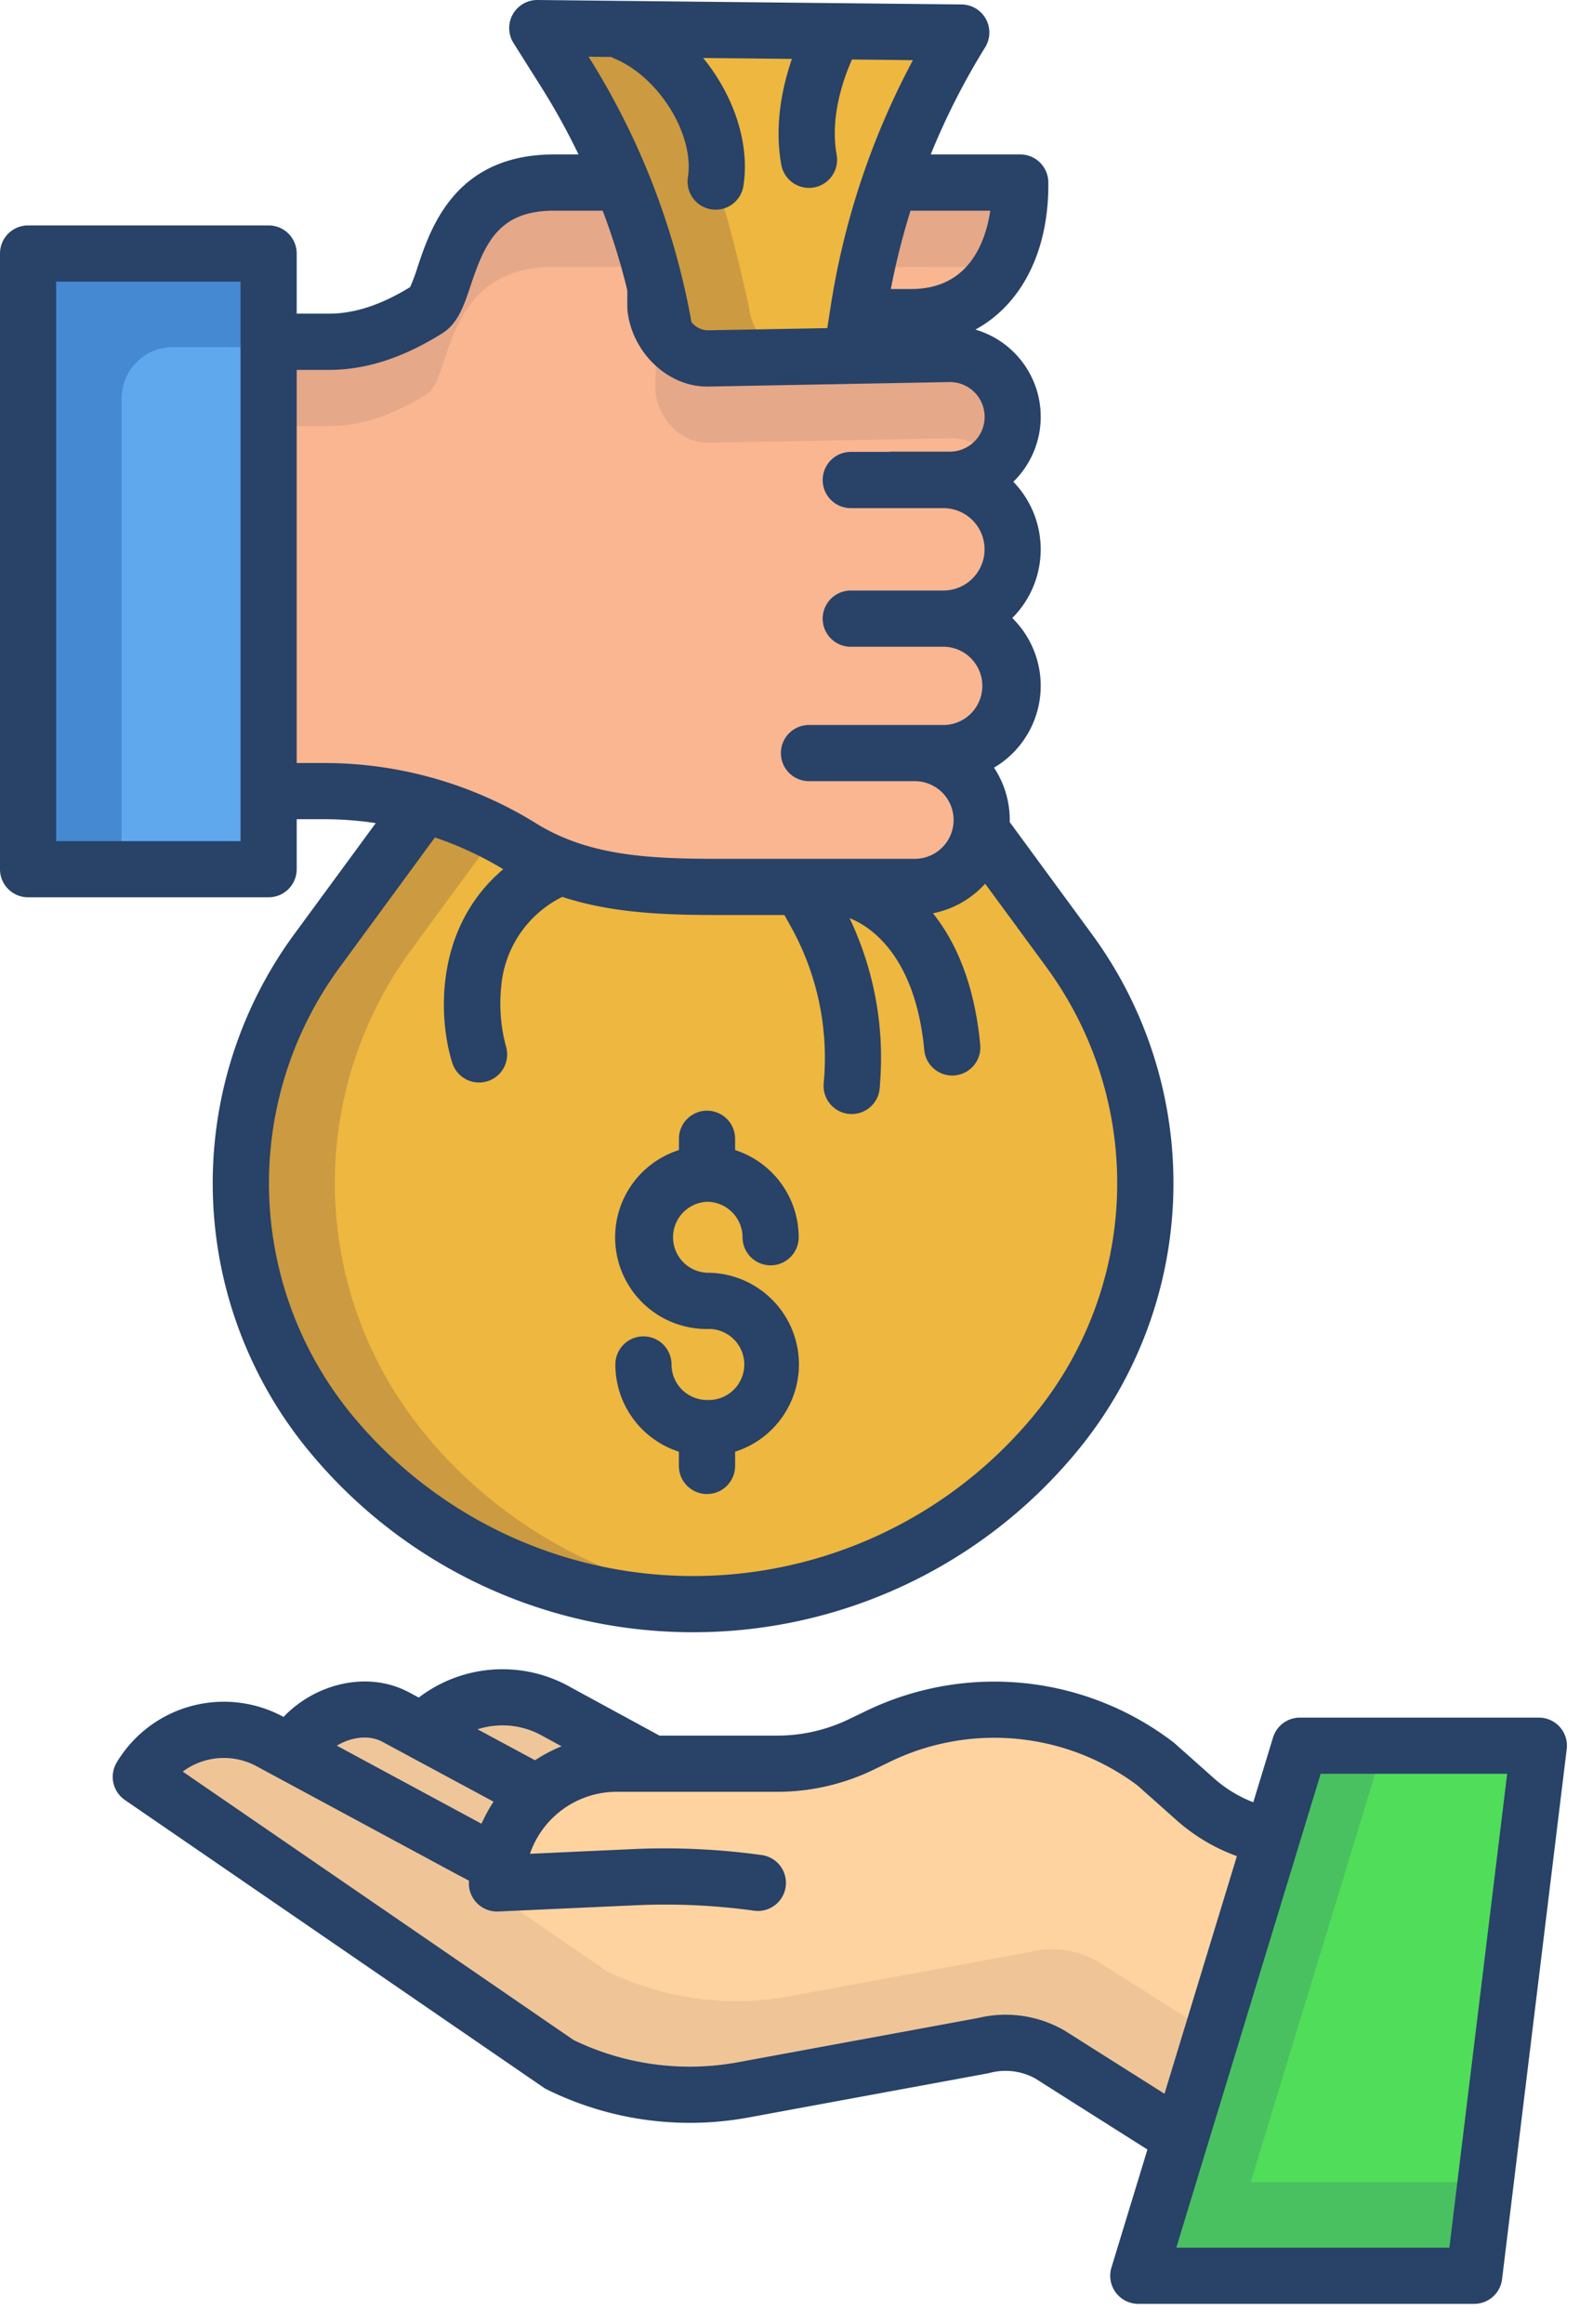 <svg width="24" height="35" viewBox="0 0 24 35" xmlns="http://www.w3.org/2000/svg">
    <g fill-rule="nonzero" fill="none">
        <path fill="#50DD5A" d="m23.184 26.291-.973 7.984h-5.06l.635-2.087 1.38-4.524.418-1.373z"/>
        <path fill="#49C160" d="m18.843 32.864.636-2.087 1.368-4.486h-1.263l-.418 1.373-1.38 4.524-.636 2.087h5.06l.173-1.41z"/>
        <path d="M8.1 27.013c.328-.29.751-.45 1.19-.45h2.426c.435 0 .864-.099 1.256-.288l.25-.121a4.036 4.036 0 0 1 4.183.409l.605.537c.323.288.719.482 1.144.56l.012.004-1.38 4.524-1.974-1.248a1.355 1.355 0 0 0-.992-.131l-3.645.67a4.418 4.418 0 0 1-2.747-.387l-6.307-4.33a1.462 1.462 0 0 1 1.947-.533l.32.174 2.677 1.443.444.235c.066-.414.275-.792.59-1.068z" fill="#FFD39F"/>
        <path d="M16.518 29.53a1.355 1.355 0 0 0-.993-.132l-3.645.67a4.418 4.418 0 0 1-2.746-.386l-4.889-3.357-.177-.096a1.462 1.462 0 0 0-1.947.533l6.307 4.33c.85.42 1.813.556 2.747.387l3.645-.67c.335-.085.69-.038.992.13l1.974 1.249.475-1.556-1.743-1.103z" fill="#EFC597"/>
        <path d="M16.101 14.31a5.935 5.935 0 0 1-.255 7.343 7.079 7.079 0 0 1-10.808 0 5.936 5.936 0 0 1-.255-7.344l1.606-2.19c.518.144 1.012.36 1.469.644.437.263.923.435 1.428.505.512.07 1.03.101 1.547.09h2.949c.497 0 .92-.361.997-.853l1.322 1.804zM9.883 4.36a10.813 10.813 0 0 0-1.377-3.284l-.41-.653L14.48.49a11.313 11.313 0 0 0-1.552 4.214l-.011.073-.085.554v.027l-2.182.04c-.398 0-.733-.367-.776-.764v-.272l.008-.002z" fill="#EDB740"/>
        <path d="M6.449 21.653a5.936 5.936 0 0 1-.256-7.344l1.29-1.759a5.624 5.624 0 0 0-1.094-.43l-1.606 2.19a5.936 5.936 0 0 0 .255 7.343 7.046 7.046 0 0 0 6.11 2.471 7.036 7.036 0 0 1-4.7-2.47zM11.285 4.634s-.294-1.364-.508-1.887a10.813 10.813 0 0 0-.86-1.671L9.515.438 8.095.423l.412.653A10.813 10.813 0 0 1 9.883 4.36l-.008.002v.272c.043.397.378.765.776.765l1.243-.023c-.321-.085-.572-.403-.609-.742z" fill="#CC9A40"/>
        <path fill="#5FA8ED" d="M4.047 11.915v1.176H.423V3.818h3.624v1.33z"/>
        <path d="M1.834 5.998a.77.77 0 0 1 .77-.77h1.443v-1.41H.423v9.273h1.41V5.998z" fill="#4689D3"/>
        <path d="M6.389 12.12a5.631 5.631 0 0 0-1.506-.205h-.836V5.148h.907c.54 0 1.036-.206 1.484-.486.37-.232.227-1.913 1.91-1.913h1.013l.005-.002c.207.505.376 1.025.504 1.555.004.02.005.332.005.332.043.396.378.764.776.764l2.182-.04 1.476-.027a.947.947 0 1 1 0 1.894h-.096v.004a1.044 1.044 0 1 1 0 2.088h.03a1.012 1.012 0 0 1 0 2.025h-.461a1.009 1.009 0 0 1 0 2.016h-2.95a9.892 9.892 0 0 1-1.546-.09 3.783 3.783 0 0 1-1.428-.506 5.627 5.627 0 0 0-1.47-.642z" fill="#F9B691"/>
        <path d="M15.37 2.75v.038c0 1.098-.544 1.989-1.642 1.989h-.81l.011-.073c.102-.665.264-1.32.483-1.955h1.959z" fill="#F9B691"/>
        <g fill="#E5A889">
            <path d="M13.412 2.75c-.135.392-.351 1.249-.357 1.274l2.022-.005c.203-.378.305-.802.294-1.231v-.039h-1.959zM9.778 3.949c-.113-.408-.25-.81-.412-1.202l-.005.002H8.348c-1.683 0-1.54 1.68-1.91 1.913-.448.28-.944.486-1.484.486h-.907v1.269h.907c.54 0 1.036-.206 1.484-.486.37-.232.227-1.912 1.91-1.912h1.013l.005-.003M9.88 5.274l.003.355-.008.002v.273c.043.396.378.764.776.764l2.182-.04L14.31 6.6c.252 0 .493.1.67.278.012.01.022.023.032.035a.946.946 0 0 0-.702-1.582l-1.476.028-2.182.04a.703.703 0 0 1-.41-.137"/>
        </g>
        <path d="M9.828 26.563H9.29c-.439 0-.862.16-1.19.45l-1.721-.927.021-.04c.53-.53 1.35-.637 1.998-.26l1.43.777zM6.379 26.086l1.72.927a1.796 1.796 0 0 0-.59 1.068l-.444-.235-2.676-1.443.002-.004c.3-.527 1.01-.823 1.55-.549l.438.236z" fill="#EFC69A"/>
        <g fill="#284268">
            <path d="M23.501 26.011a.423.423 0 0 0-.317-.142h-3.6a.423.423 0 0 0-.405.3l-.297.975a1.943 1.943 0 0 1-.591-.36l-.604-.537a4.442 4.442 0 0 0-4.65-.473l-.25.12c-.334.161-.7.245-1.071.246h-1.78l-1.331-.724a2.078 2.078 0 0 0-2.296.151l-.167-.09a.3.3 0 0 0-.01-.004c-.599-.304-1.373-.123-1.86.385l-.003-.001a1.882 1.882 0 0 0-2.51.686.423.423 0 0 0 .123.567l6.307 4.33a.417.417 0 0 0 .052.03c.932.46 1.987.609 3.01.426l3.646-.672a.928.928 0 0 1 .7.08l1.69 1.07-.542 1.777a.423.423 0 0 0 .405.547h5.06c.215 0 .395-.16.42-.372l.974-7.983a.423.423 0 0 0-.103-.332zm-15.315.14.01.006.265.144c-.14.056-.274.127-.4.21l-.866-.466c.33-.107.69-.068.99.106zm-2.44.074 1.69.91c-.07.106-.13.217-.182.332l-2.18-1.176c.216-.128.474-.164.672-.066zm10.292 4.357a1.771 1.771 0 0 0-1.307-.188l-3.632.669a4.018 4.018 0 0 1-2.457-.338l-5.889-4.043a1.037 1.037 0 0 1 1.114-.08l3 1.618.198.104-.001.042c0 .233.19.423.423.423h.02l2.068-.094c.597-.027 1.195 0 1.787.082a.423.423 0 0 0 .116-.838 10.668 10.668 0 0 0-1.941-.09l-1.553.071a1.383 1.383 0 0 1 1.306-.934h2.426c.499 0 .99-.114 1.44-.33l.25-.121a3.599 3.599 0 0 1 3.732.356l.59.525c.266.236.573.418.907.539l-1.091 3.579-1.506-.952zm5.798 3.27h-4.114l2.175-7.137h2.81l-.871 7.137zM4.47 13.091v-.753h.413c.26 0 .52.02.778.059l-1.22 1.662a6.34 6.34 0 0 0 .274 7.868 7.488 7.488 0 0 0 5.727 2.656 7.489 7.489 0 0 0 5.727-2.656 6.34 6.34 0 0 0 .274-7.868l-1.231-1.678.001-.03c0-.281-.082-.555-.237-.789a1.432 1.432 0 0 0 .275-2.254 1.463 1.463 0 0 0 .016-2.052 1.368 1.368 0 0 0-.572-2.292c.682-.37 1.099-1.155 1.099-2.176v-.039a.423.423 0 0 0-.423-.423h-1.349c.228-.56.502-1.1.82-1.613a.423.423 0 0 0-.356-.646L8.1 0a.423.423 0 0 0-.363.649l.411.652c.209.331.398.673.568 1.025h-.368c-1.492 0-1.86 1.106-2.058 1.7a2.639 2.639 0 0 1-.111.298c-.44.27-.841.4-1.225.4H4.47v-.906a.423.423 0 0 0-.423-.423H.423A.423.423 0 0 0 0 3.818v9.273c0 .234.19.423.423.423h3.624c.234 0 .423-.19.423-.423zm11.29 1.469a5.495 5.495 0 0 1-.237 6.82 6.656 6.656 0 0 1-10.162 0 5.495 5.495 0 0 1-.237-6.82l1.428-1.947c.36.121.705.282 1.03.478-1.041.88-.98 2.244-.768 2.917a.423.423 0 0 0 .807-.255 2.48 2.48 0 0 1-.071-.88 1.663 1.663 0 0 1 .921-1.365c.75.246 1.547.273 2.361.273h.986l.101.182c.378.681.551 1.457.5 2.234l-.01.13a.423.423 0 0 0 .845.056l.009-.13a4.891 4.891 0 0 0-.463-2.424c.244.093.985.496 1.125 1.986a.423.423 0 1 0 .843-.08c-.089-.943-.382-1.567-.712-1.98.303-.06.58-.217.786-.446l.918 1.25zM14.92 3.172c-.075.493-.333 1.181-1.19 1.181h-.309c.077-.399.176-.793.297-1.18h1.202zM9.209.858a.427.427 0 0 0 .048.024c.67.278 1.207 1.146 1.107 1.788a.423.423 0 1 0 .836.13c.101-.645-.15-1.37-.607-1.927l1.338.014c-.143.414-.268.994-.16 1.594a.423.423 0 0 0 .834-.15c-.103-.57.102-1.145.231-1.435l.918.01a11.642 11.642 0 0 0-1.243 3.734l-.047.302-1.816.033a.334.334 0 0 1-.23-.122A11.203 11.203 0 0 0 8.867.854l.342.004zM4.47 5.571h.484c.557 0 1.116-.18 1.708-.55.238-.15.328-.418.431-.728.219-.656.437-1.12 1.255-1.12h.732c.148.391.272.792.371 1.199v.262l.003.046c.069.63.606 1.142 1.197 1.142h.008l3.653-.068a.524.524 0 0 1-.003 1.048h-.872c-.02 0-.04.002-.059.004h-.56a.423.423 0 0 0 0 .847h1.395a.62.62 0 1 1 0 1.241h-1.395a.423.423 0 0 0 0 .847h1.426a.59.59 0 0 1 0 1.178h-2.056a.423.423 0 1 0 0 .846h1.594a.585.585 0 0 1 0 1.17h-2.95c-1.036 0-1.958-.04-2.751-.532a6.06 6.06 0 0 0-3.198-.911H4.47V5.57zm-.846 7.097H.846V4.242h2.778v8.426z"/>
            <path d="M10.652 18.1c.295 0 .534.24.535.534a.423.423 0 1 0 .846 0 1.383 1.383 0 0 0-.958-1.313v-.17a.423.423 0 1 0-.846 0v.17a1.38 1.38 0 0 0 .423 2.695.535.535 0 1 1 .007 1.069h-.014a.535.535 0 0 1-.528-.535.423.423 0 1 0-.846 0c0 .6.387 1.13.957 1.314v.214a.423.423 0 0 0 .847 0v-.214a1.38 1.38 0 0 0-.423-2.695.535.535 0 0 1 0-1.069z"/>
        </g>
    </g>
</svg>
